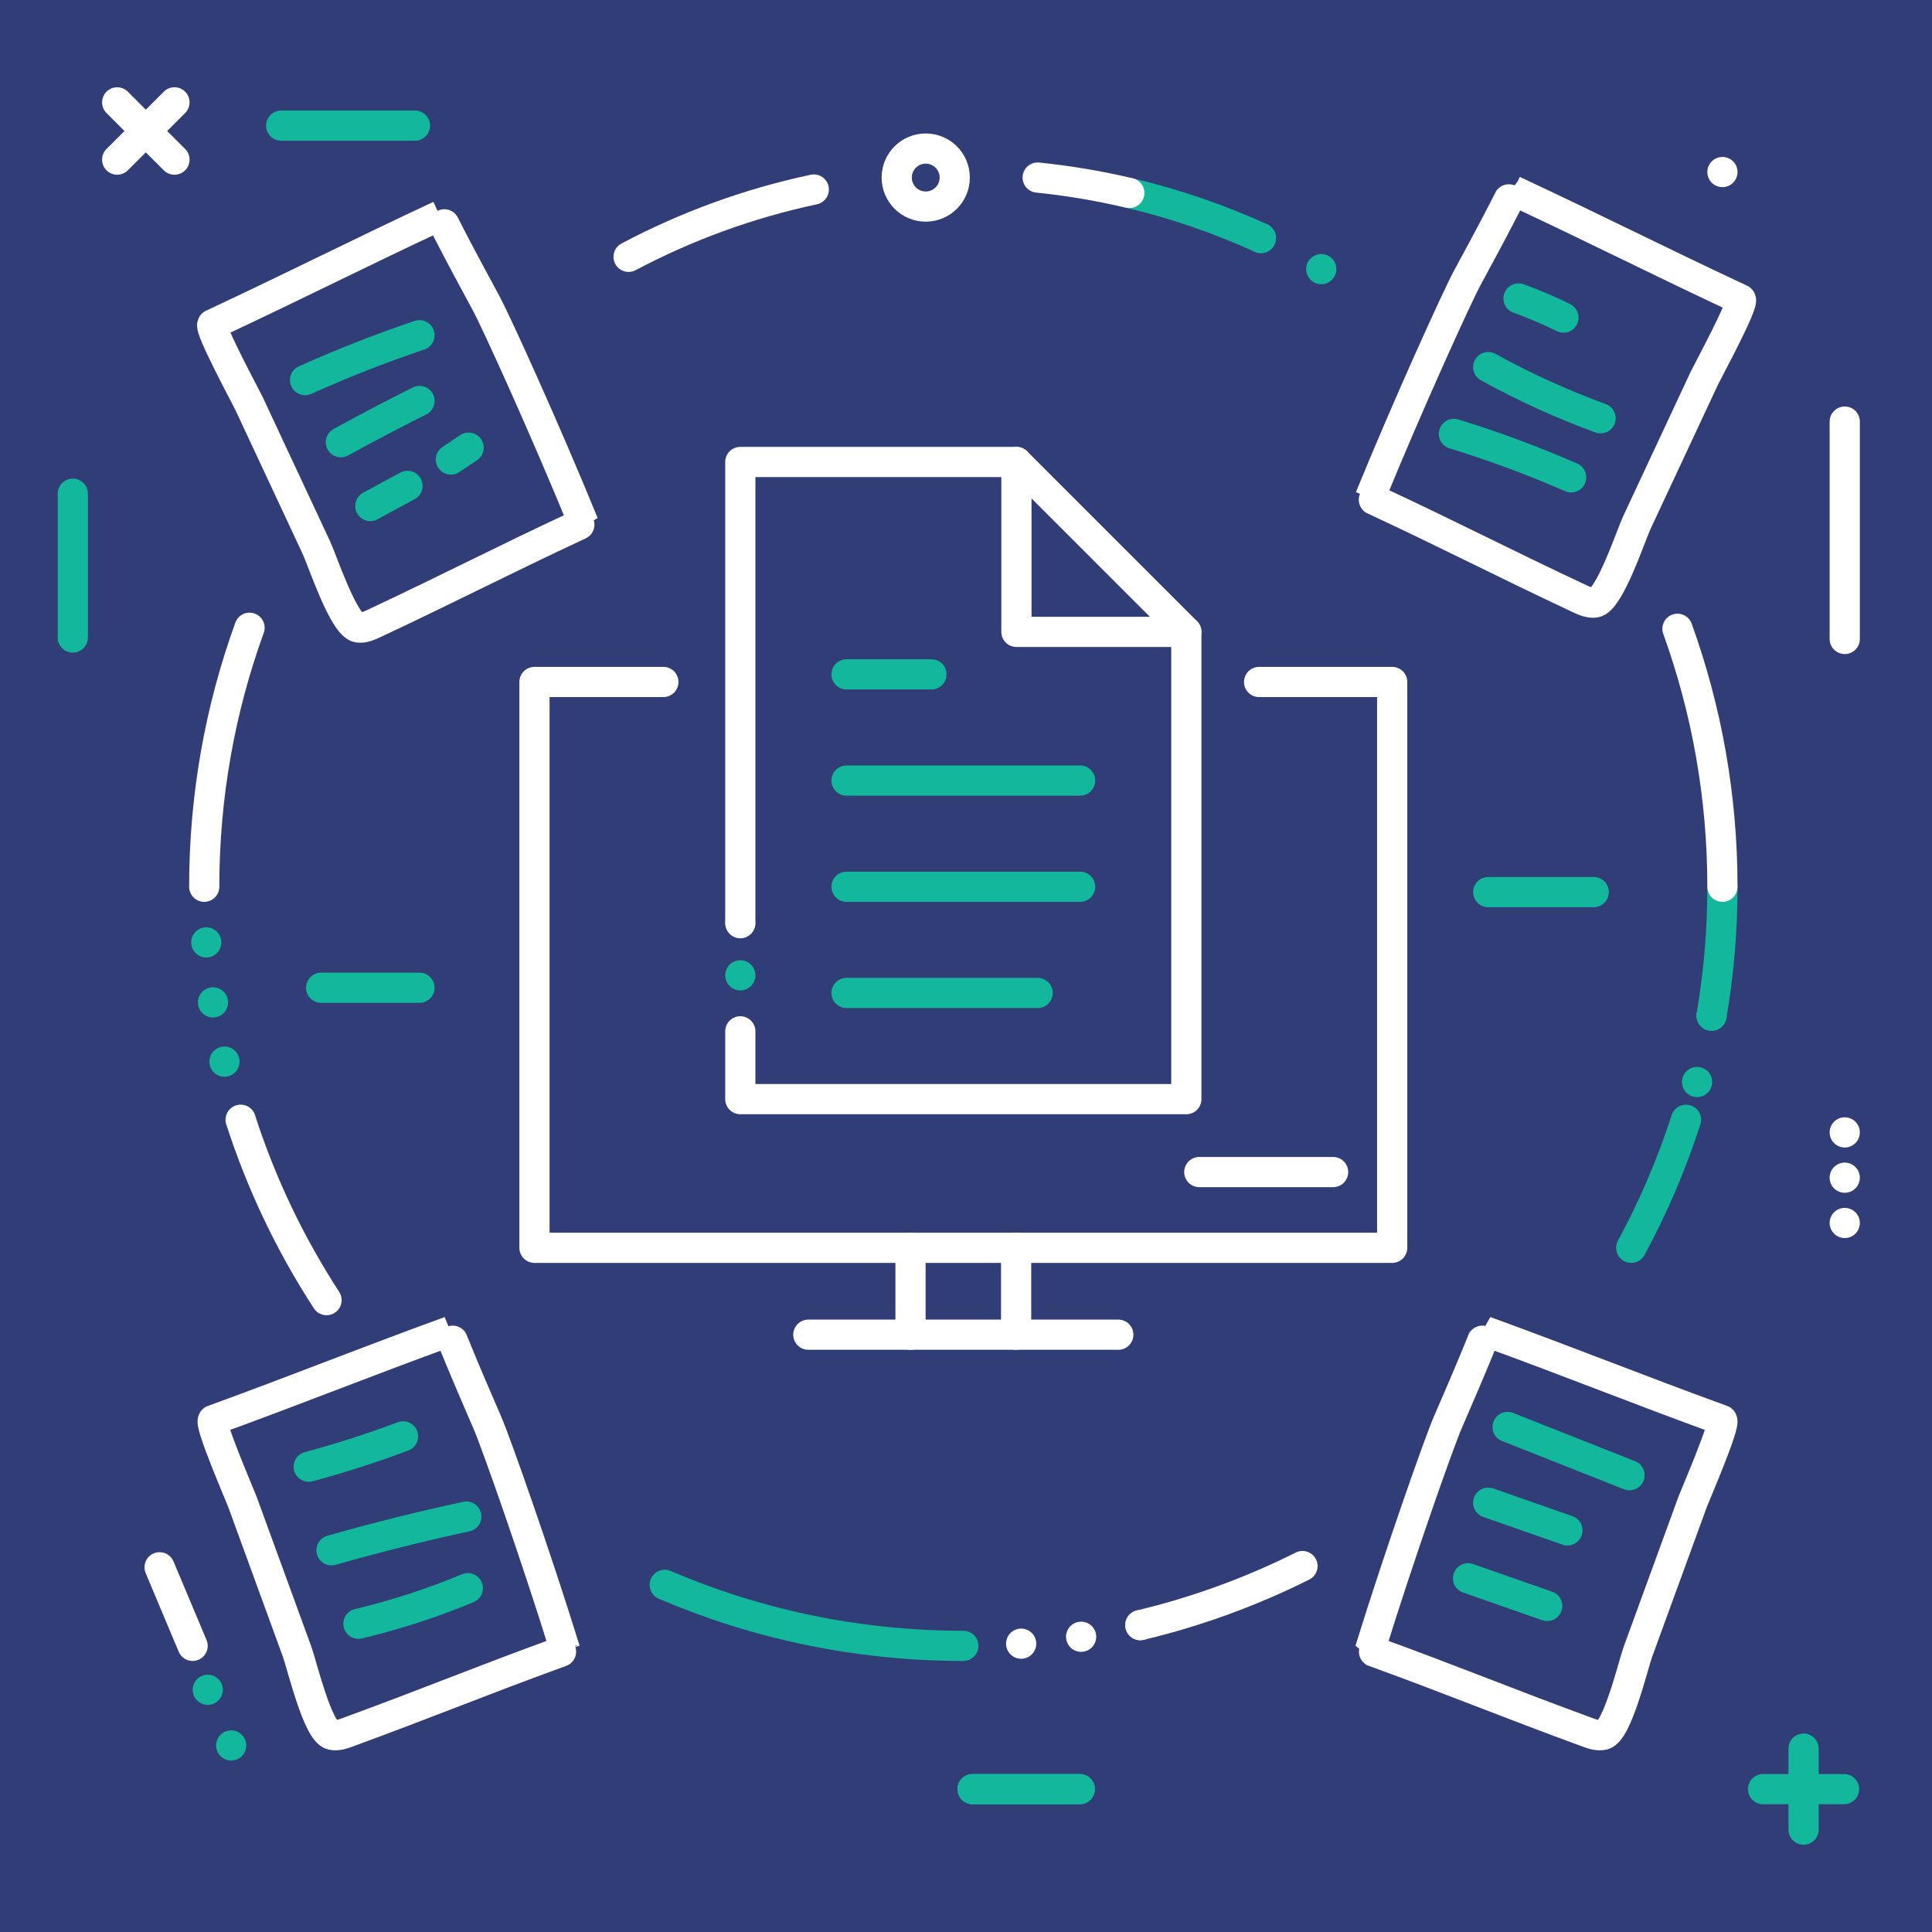 <?xml version="1.0" encoding="iso-8859-1"?>
<!-- Generator: Adobe Illustrator 23.0.4, SVG Export Plug-In . SVG Version: 6.00 Build 0)  -->
<svg version="1.1" id="Layer_1" xmlns="http://www.w3.org/2000/svg" xmlns:xlink="http://www.w3.org/1999/xlink" x="0px" y="0px"
	 viewBox="0 0 256 256" style="enable-background:new 0 0 256 256;" xml:space="preserve">
<style type="text/css">
	.st0{fill:#313D77;}
	.st1{fill:none;stroke:#FFFFFF;stroke-width:4;stroke-linecap:round;stroke-miterlimit:10;}
	.st2{fill:none;stroke:#12B79C;stroke-width:4;stroke-linecap:round;stroke-miterlimit:10;}
	
		.st3{fill:none;stroke:#FFFFFF;stroke-width:4;stroke-linecap:round;stroke-linejoin:round;stroke-miterlimit:10;stroke-dasharray:40,40,60,20;}
	.st4{fill:none;stroke:#12B79C;stroke-width:4;stroke-linecap:round;stroke-linejoin:round;stroke-miterlimit:10;}
	
		.st5{fill:none;stroke:#FFFFFF;stroke-width:4;stroke-linecap:round;stroke-linejoin:round;stroke-miterlimit:10;stroke-dasharray:0,0,0,6;}
	.st6{fill:none;stroke:#FFFFFF;stroke-width:4;stroke-linecap:round;stroke-linejoin:round;stroke-miterlimit:10;}
	
		.st7{fill:none;stroke:#12B79C;stroke-width:4;stroke-linecap:round;stroke-linejoin:round;stroke-miterlimit:10;stroke-dasharray:0,0,0,7;}
	
		.st8{fill:none;stroke:#12B79C;stroke-width:4;stroke-linecap:round;stroke-linejoin:round;stroke-miterlimit:10;stroke-dasharray:0,0,0,8;}
	
		.st9{fill:none;stroke:#FFFFFF;stroke-width:4;stroke-linecap:round;stroke-linejoin:round;stroke-miterlimit:10;stroke-dasharray:0,0,0,8;}
	
		.st10{fill:none;stroke:#12B79C;stroke-width:4;stroke-linecap:round;stroke-linejoin:round;stroke-miterlimit:10;stroke-dasharray:0,0,0,9;}
</style>
<g>
	<rect class="st0" width="256" height="256"/>
	<g>
		<g>
			<line class="st1" x1="15.527" y1="21.152" x2="23.118" y2="13.564"/>
			<line class="st1" x1="15.527" y1="13.564" x2="23.118" y2="21.152"/>
		</g>
		<g>
			<line class="st2" x1="238.981" y1="242.436" x2="238.981" y2="231.704"/>
			<line class="st2" x1="233.613" y1="237.07" x2="244.346" y2="237.07"/>
		</g>
		<line class="st3" x1="158.913" y1="155.304" x2="176.643" y2="155.304"/>
		<line class="st4" x1="128.866" y1="237.07" x2="143.078" y2="237.07"/>
		<line class="st4" x1="37.256" y1="16.646" x2="54.986" y2="16.646"/>
		<line class="st4" x1="9.648" y1="65.421" x2="9.648" y2="84.477"/>
		<line class="st5" x1="244.438" y1="150.049" x2="244.438" y2="163.671"/>
		<line class="st6" x1="244.438" y1="84.667" x2="244.438" y2="55.862"/>
		<g>
			<path class="st6" d="M126.509,23.528c0,2.123-1.721,3.844-3.844,3.844c-2.123,0-3.845-1.721-3.845-3.844
				c0-2.123,1.721-3.844,3.845-3.844C124.788,19.684,126.509,21.405,126.509,23.528z"/>
			<g>
				<path class="st3" d="M86.435,203.743"/>
			</g>
			<line class="st7" x1="98.095" y1="122.236" x2="98.095" y2="134.198"/>
			<polyline id="layer2_10_" class="st6" points="134.682,61.213 134.682,83.728 157.196,83.728 			"/>
			<line id="layer1_12_" class="st4" x1="112.167" y1="89.357" x2="123.424" y2="89.357"/>
			<line id="layer1_10_" class="st4" x1="112.167" y1="103.428" x2="143.125" y2="103.428"/>
			<line id="layer1_8_" class="st4" x1="112.167" y1="117.5" x2="143.125" y2="117.5"/>
			<line id="layer1_7_" class="st4" x1="112.167" y1="131.572" x2="137.496" y2="131.572"/>
			<polyline class="st6" points="166.836,90.365 184.472,90.365 184.472,165.341 70.82,165.341 70.82,90.365 87.9,90.365 			"/>
			<g>
				<line class="st6" x1="107.109" y1="176.854" x2="148.183" y2="176.854"/>
				<g>
					<line class="st6" x1="120.649" y1="176.854" x2="120.649" y2="165.341"/>
					<line class="st6" x1="134.643" y1="176.854" x2="134.643" y2="165.341"/>
				</g>
			</g>
			<path id="layer2_8_" class="st6" d="M77.292,69.275C72.346,57.16,65.777,42.701,64.403,40.16
				c-1.647-3.046-3.293-6.084-4.877-9.163c-0.07-0.135-1.241-2.442-1.251-2.437c-11.519,5.383-18.609,9.035-30.127,14.42
				c-0.499,0.503,4.471,9.678,4.831,10.45c2.977,6.384,5.962,12.765,8.947,19.145c0.787,1.682,3.62,10.279,5.527,10.569
				c0.705,0.107,1.399-0.203,2.044-0.505c10.564-4.951,16.692-8.185,27.266-13.116C76.789,69.51,77.294,69.281,77.292,69.275z"/>
			<path id="layer2_7_" class="st6" d="M181.517,65.968c4.946-12.115,11.515-26.574,12.889-29.115
				c1.647-3.046,3.293-6.084,4.877-9.163c0.07-0.135,1.241-2.442,1.251-2.437c11.519,5.383,18.609,9.035,30.127,14.419
				c0.499,0.503-4.471,9.678-4.831,10.45c-2.977,6.384-5.962,12.765-8.947,19.145c-0.787,1.682-3.62,10.279-5.527,10.569
				c-0.705,0.107-1.399-0.203-2.044-0.505c-10.564-4.951-16.692-8.185-27.266-13.116C182.02,66.202,181.514,65.973,181.517,65.968z"
				/>
			<path class="st4" d="M40.424,50.367c4.952-2.231,10.014-4.217,15.162-5.95"/>
			<path class="st4" d="M49.07,67.048c1.641-0.89,3.283-1.78,4.924-2.67"/>
			<path class="st4" d="M59.745,60.889c0.783-0.522,1.566-1.045,2.35-1.567"/>
			<path class="st4" d="M45.164,58.596c3.439-1.889,6.914-3.712,10.422-5.468"/>
			<path id="layer2_6_" class="st6" d="M74.889,218.657c-3.871-12.5-9.155-27.476-10.303-30.128c-1.375-3.178-2.75-6.347-4.06-9.553
				c-0.058-0.141-1.023-2.54-1.034-2.537c-11.944,4.358-19.325,7.379-31.269,11.739c-0.541,0.458,3.61,10.031,3.902,10.831
				c2.409,6.619,4.827,13.236,7.245,19.852c0.637,1.744,2.71,10.555,4.585,11.011c0.693,0.168,1.411-0.08,2.081-0.325
				c10.956-4.011,17.342-6.7,28.305-10.69C74.367,218.847,74.891,218.663,74.889,218.657z"/>
			<path id="layer2_1_" class="st6" d="M181.517,218.657c3.871-12.5,9.155-27.476,10.303-30.128c1.375-3.178,2.75-6.347,4.06-9.553
				c0.058-0.141,1.023-2.54,1.034-2.537c11.944,4.358,19.325,7.379,31.269,11.739c0.541,0.458-3.61,10.031-3.902,10.831
				c-2.409,6.619-4.827,13.236-7.245,19.852c-0.637,1.744-2.71,10.555-4.585,11.011c-0.693,0.168-1.411-0.08-2.081-0.325
				c-10.956-4.011-17.342-6.7-28.305-10.69C182.039,218.847,181.515,218.663,181.517,218.657z"/>
			<path class="st6" d="M27.061,117.5c0-12.052,2.12-23.61,6.007-34.319"/>
			<path class="st8" d="M31.889,148.377c-3.135-9.729-4.828-20.105-4.828-30.877"/>
			<path class="st6" d="M43.268,172.273c-4.785-7.357-8.635-15.378-11.379-23.896"/>
			<path class="st4" d="M127.646,218.085c-7.024,0-13.88-0.72-20.497-2.09c-6.618-1.37-12.998-3.39-19.07-5.991"/>
			<path class="st9" d="M151.102,215.336c-7.526,1.798-15.379,2.749-23.456,2.749"/>
			<path class="st6" d="M172.587,207.512c-6.763,3.383-13.96,6.026-21.485,7.824"/>
			<path class="st4" d="M223.403,148.378c-1.905,5.913-4.343,11.586-7.256,16.964"/>
			<path class="st10" d="M226.787,134.58c-0.807,4.719-1.943,9.327-3.384,13.797"/>
			<path class="st4" d="M228.231,117.5c0,5.822-0.495,11.529-1.444,17.08"/>
			<path class="st6" d="M222.273,83.317c3.856,10.672,5.958,22.182,5.958,34.183"/>
			<path class="st10" d="M167.077,31.541c4,1.823,7.852,3.915,11.532,6.254"/>
			<path class="st4" d="M149.642,25.573c6.056,1.43,11.888,3.44,17.434,5.968"/>
			<path class="st6" d="M137.496,23.528c4.133,0.423,8.187,1.11,12.146,2.045"/>
			<path class="st6" d="M83.291,34.031c7.624-4.039,15.863-7.071,24.541-8.918"/>
			<path class="st4" d="M201.209,39.546c2.031,0.733,4.021,1.581,5.957,2.538"/>
			<path class="st4" d="M197.197,48.643c4.781,2.636,9.765,4.905,14.892,6.781"/>
			<path class="st4" d="M192.65,57.495c5.284,1.619,10.474,3.543,15.537,5.758"/>
			<path class="st4" d="M199.767,189.084c5.383,2.13,10.767,4.261,16.15,6.391"/>
			<path class="st4" d="M197.197,199.115c3.498,1.223,6.997,2.447,10.495,3.67"/>
			<path class="st4" d="M194.52,209.129c3.498,1.223,6.997,2.447,10.495,3.67"/>
			<path class="st4" d="M40.903,194.347c4.23-1.135,8.403-2.477,12.502-4.02"/>
			<path class="st4" d="M43.925,205.42c5.898-1.679,11.857-3.17,17.865-4.47"/>
			<path class="st4" d="M47.493,215.154c4.949-1.177,9.802-2.754,14.498-4.71"/>
			<polyline class="st6" points="98.095,136.655 98.095,145.643 157.196,145.643 157.196,83.728 134.682,61.213 98.095,61.213 
				98.095,122.329 			"/>
		</g>
		<line class="st6" x1="21.147" y1="207.673" x2="25.524" y2="218.085"/>
		<line class="st8" x1="27.53" y1="223.907" x2="31.908" y2="234.319"/>
		<line class="st5" x1="228.231" y1="22.796" x2="225.252" y2="21.7"/>
		<line class="st4" x1="42.554" y1="130.883" x2="55.586" y2="130.883"/>
		<line class="st4" x1="211.177" y1="118.208" x2="197.197" y2="118.208"/>
		<line class="st4" x1="128.866" y1="237.07" x2="143.078" y2="237.07"/>
	</g>
</g>
</svg>
